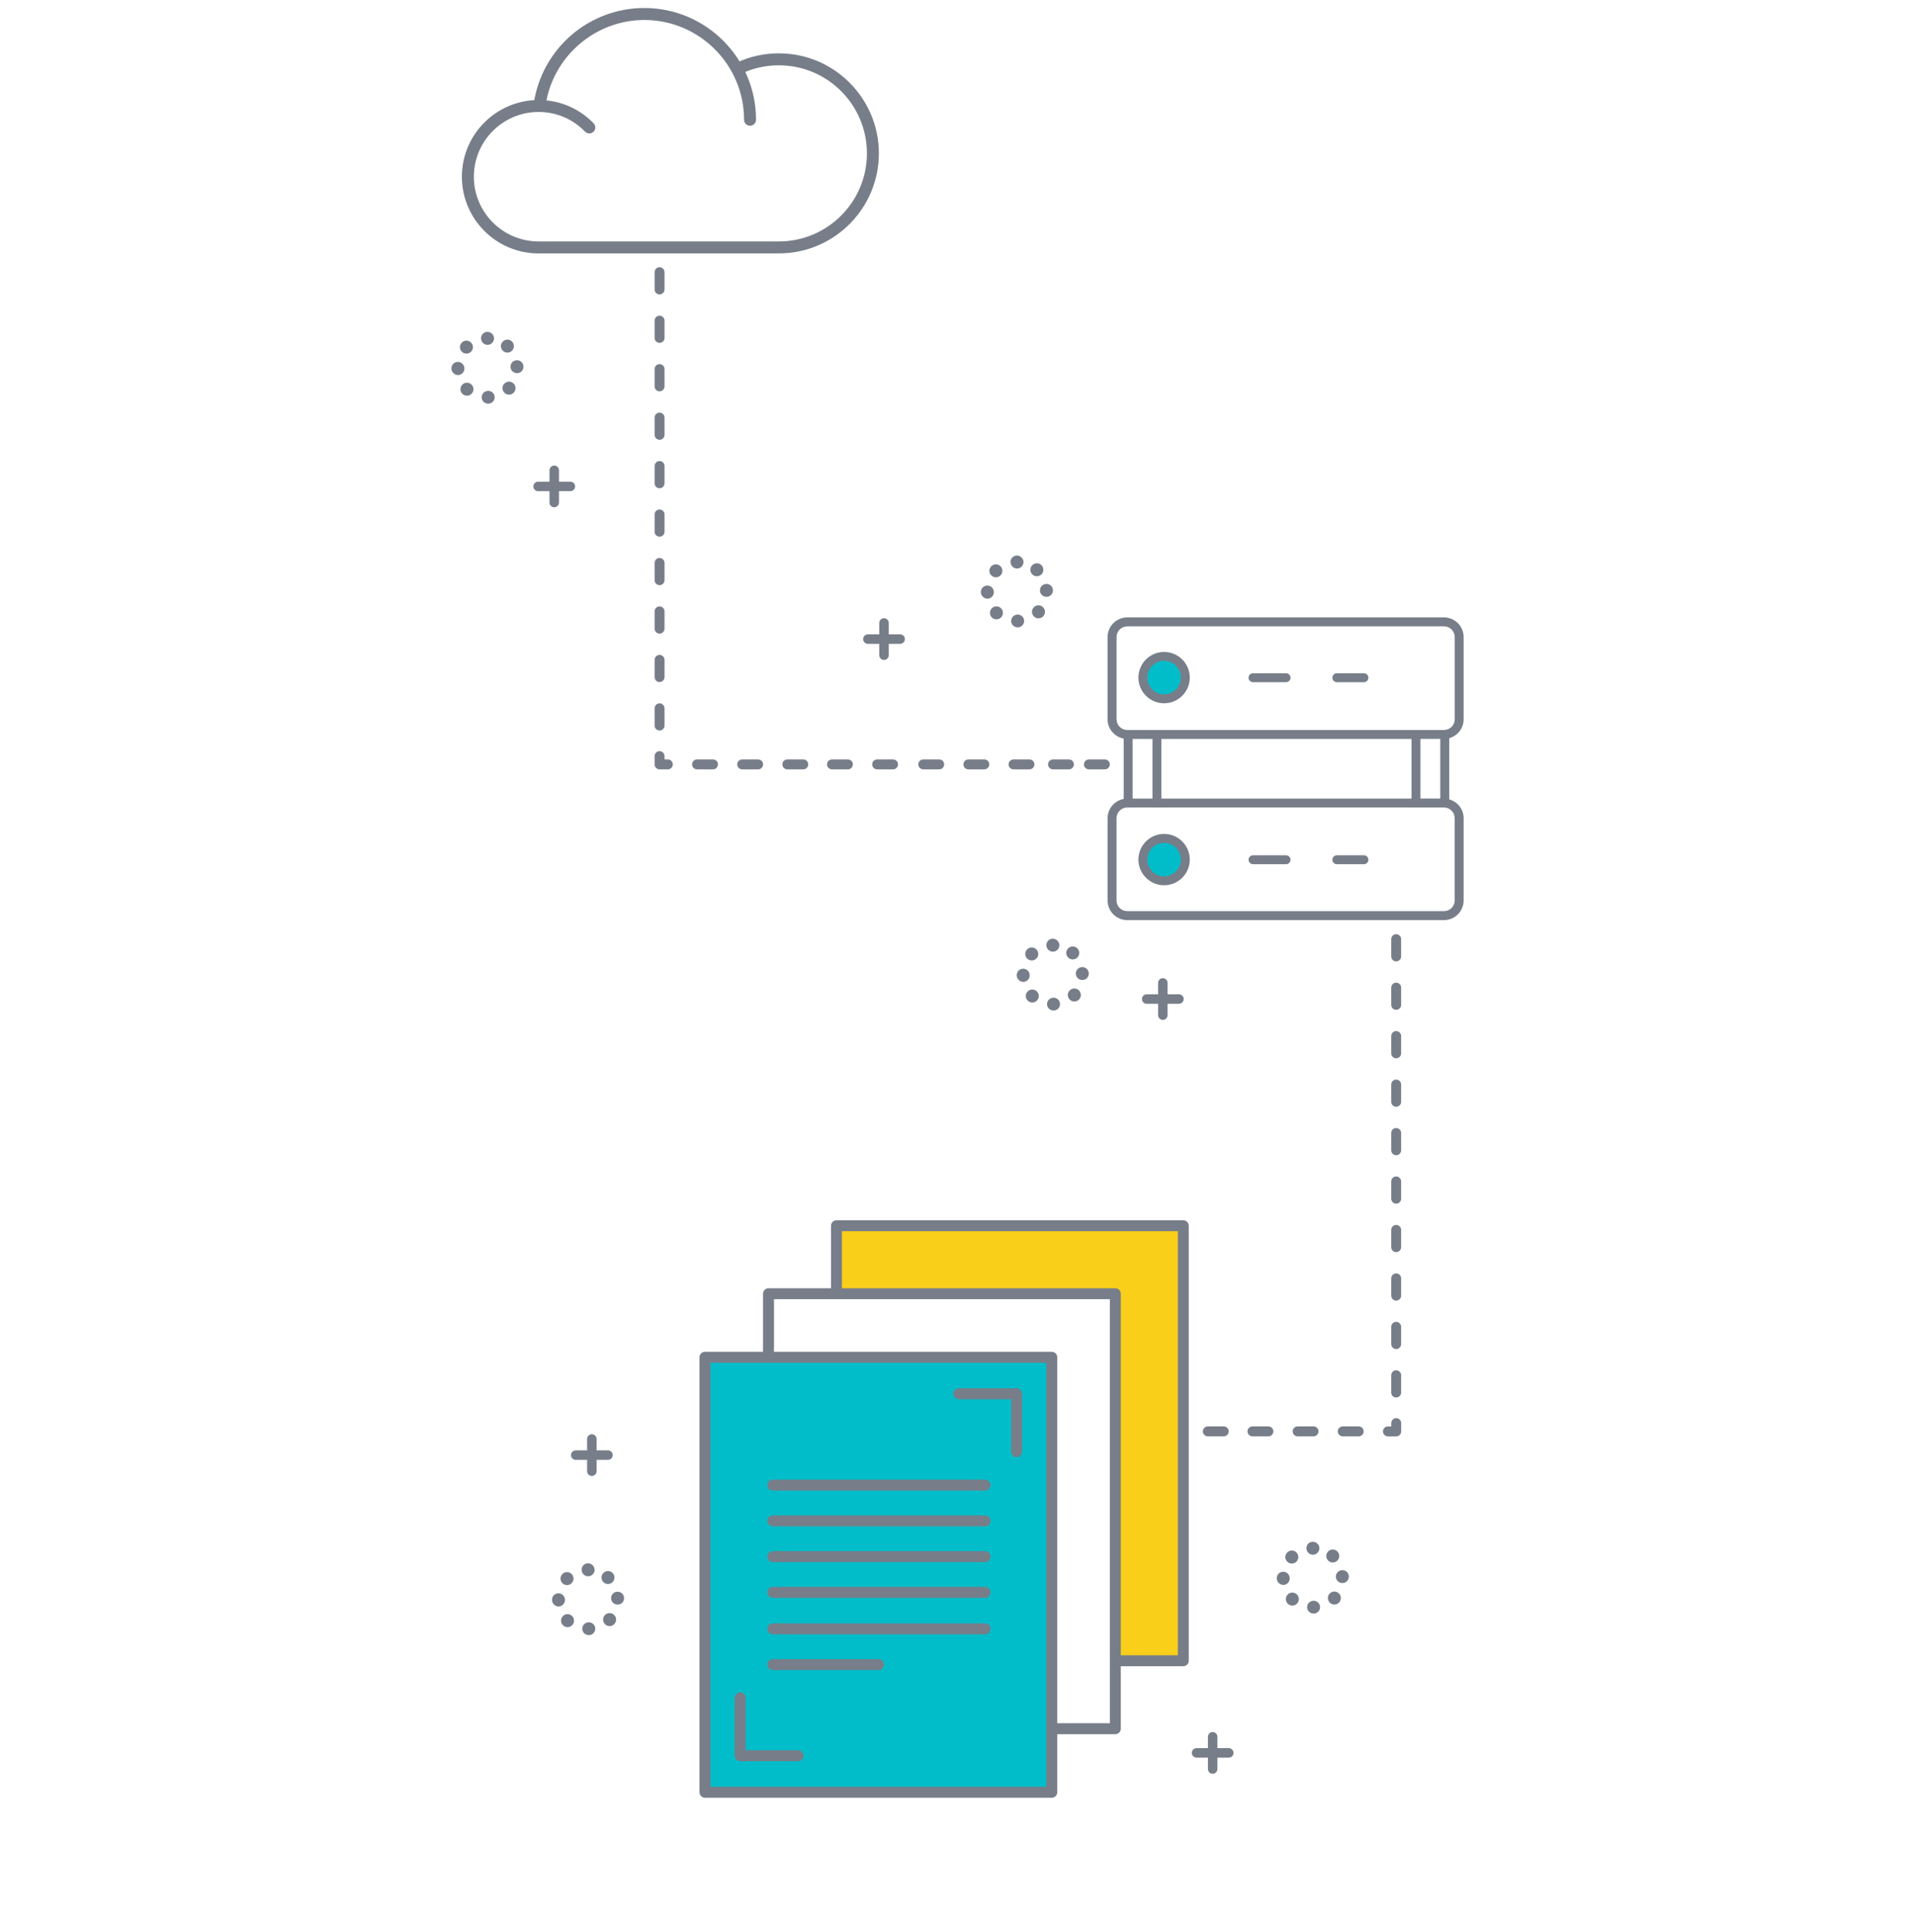 <?xml version="1.0" encoding="UTF-8"?>
<svg id="Layer_1" data-name="Layer 1" xmlns="http://www.w3.org/2000/svg" width="702" height="708.26" viewBox="0 0 702 708.26">
  <defs>
    <style>
      .cls-1 {
        fill: #777e89;
      }

      .cls-2 {
        fill: #00bdc9;
      }

      .cls-3 {
        fill: #facf1a;
      }
    </style>
  </defs>
  <path class="cls-1" d="M450.45,640.79h-4.17v-4.17c0-.96-.78-1.74-1.74-1.74s-1.74.78-1.74,1.74v4.17h-4.17c-.96,0-1.74.78-1.74,1.74s.78,1.74,1.74,1.74h4.17v4.17c0,.96.78,1.74,1.74,1.74s1.74-.78,1.74-1.74v-4.17h4.17c.96,0,1.74-.78,1.74-1.74s-.78-1.74-1.74-1.74Z"/>
  <path class="cls-1" d="M222.87,531.63h-4.17v-4.17c0-.96-.78-1.74-1.74-1.74s-1.74.78-1.74,1.74v4.17h-4.17c-.96,0-1.74.78-1.74,1.74s.78,1.74,1.74,1.74h4.17v4.17c0,.96.78,1.74,1.74,1.74s1.74-.78,1.74-1.74v-4.17h4.17c.96,0,1.74-.78,1.74-1.74s-.78-1.74-1.74-1.74Z"/>
  <path class="cls-1" d="M432.18,364.46h-4.17v-4.17c0-.96-.78-1.74-1.74-1.74s-1.74.78-1.74,1.74v4.17h-4.17c-.96,0-1.74.78-1.74,1.74s.78,1.74,1.74,1.74h4.17v4.17c0,.96.78,1.74,1.74,1.74s1.74-.78,1.74-1.74v-4.17h4.17c.96,0,1.74-.78,1.74-1.74s-.78-1.74-1.74-1.74Z"/>
  <path class="cls-1" d="M329.97,232.52h-4.17v-4.17c0-.96-.78-1.74-1.74-1.74s-1.74.78-1.74,1.74v4.17h-4.17c-.96,0-1.74.78-1.74,1.74s.78,1.74,1.74,1.74h4.17v4.17c0,.96.78,1.74,1.74,1.74s1.74-.78,1.74-1.74v-4.17h4.17c.96,0,1.74-.78,1.74-1.74s-.78-1.74-1.74-1.74Z"/>
  <path class="cls-1" d="M209.08,176.56h-4.17v-4.17c0-.96-.78-1.74-1.74-1.74s-1.74.78-1.74,1.74v4.17h-4.17c-.96,0-1.74.78-1.74,1.74s.78,1.74,1.74,1.74h4.17v4.17c0,.96.78,1.74,1.74,1.74s1.74-.78,1.74-1.74v-4.17h4.17c.96,0,1.74-.78,1.74-1.74s-.78-1.74-1.74-1.74Z"/>
  <polygon class="cls-3" points="306.64 473.22 408.86 474.22 410.18 608.75 433.76 608.75 433.76 449.32 306.64 449.32 306.64 473.22"/>
  <rect class="cls-2" x="258.44" y="497.52" width="127.13" height="159.44"/>
  <g>
    <g>
      <path class="cls-1" d="M197.44,92.9c-15.5,0-28.12-12.61-28.12-28.12s12.61-28.12,28.12-28.12c7.67,0,14.83,3.03,20.17,8.53.41.42.63.97.62,1.56,0,.59-.24,1.14-.67,1.54-.41.4-.96.62-1.53.62s-1.16-.24-1.57-.67c-4.51-4.64-10.56-7.2-17.02-7.2-13.08,0-23.73,10.64-23.73,23.73s10.64,23.73,23.73,23.73h88.08c17.8,0,32.28-14.48,32.28-32.28s-14.48-32.28-32.28-32.28c-4.8,0-9.42,1.03-13.73,3.05-.29.14-.61.21-.93.21-.85,0-1.63-.5-1.99-1.26-.25-.53-.28-1.13-.08-1.68s.6-.99,1.13-1.24c4.9-2.3,10.14-3.47,15.59-3.47,20.22,0,36.67,16.45,36.67,36.67s-16.45,36.67-36.67,36.67h-88.08Z"/>
      <path class="cls-1" d="M285.52,92.3h-88.08c-15.17,0-27.52-12.34-27.52-27.52s12.34-27.52,27.52-27.52c7.5,0,14.51,2.96,19.74,8.35.61.63.6,1.64-.03,2.25-.63.61-1.64.6-2.25-.03-4.62-4.76-10.82-7.38-17.46-7.38-13.41,0-24.33,10.91-24.33,24.33s10.91,24.33,24.33,24.33h88.08c18.13,0,32.88-14.75,32.88-32.88s-14.75-32.88-32.88-32.88c-4.89,0-9.59,1.05-13.98,3.11-.8.37-1.75.03-2.12-.76-.37-.8-.03-1.75.76-2.12,4.82-2.27,9.98-3.41,15.34-3.41,19.89,0,36.07,16.18,36.07,36.07s-16.18,36.07-36.07,36.07Z"/>
    </g>
    <g>
      <path class="cls-1" d="M274.95,46.09c-1.21,0-2.2-.98-2.2-2.2,0-20.16-16.4-36.56-36.56-36.56-18.02,0-33.57,13.42-36.17,31.22-.16,1.07-1.09,1.88-2.17,1.88-1.52-.2-2.35-1.32-2.18-2.52,1.41-9.63,6.25-18.48,13.62-24.91,7.45-6.49,17-10.07,26.9-10.07,22.58,0,40.95,18.37,40.95,40.95,0,1.21-.98,2.2-2.19,2.2Z"/>
      <path class="cls-1" d="M274.95,45.49c-.88,0-1.59-.71-1.59-1.59,0-20.49-16.67-37.16-37.16-37.16-18.32,0-34.12,13.64-36.77,31.74-.13.87-.94,1.47-1.81,1.35-.87-.13-1.47-.94-1.35-1.81,1.39-9.49,6.16-18.21,13.42-24.54,7.34-6.4,16.75-9.92,26.5-9.92,22.25,0,40.35,18.1,40.35,40.35,0,.88-.71,1.59-1.59,1.59Z"/>
    </g>
  </g>
  <g>
    <path class="cls-1" d="M385.56,658.96h-127.13c-1.11,0-2.01-.9-2.01-2.01v-159.44c0-1.11.9-2.01,2.01-2.01h127.13c1.11,0,2.01.9,2.01,2.01v159.44c0,1.11-.9,2.01-2.01,2.01ZM260.44,654.95h123.12v-155.43h-123.12v155.43Z"/>
    <path class="cls-1" d="M408.86,635.67h-21.5c-1.11,0-2.01-.9-2.01-2.01s.9-2.01,2.01-2.01h19.49v-155.43h-123.12v19.82c0,1.11-.9,2.01-2.01,2.01s-2.01-.9-2.01-2.01v-21.82c0-1.11.9-2.01,2.01-2.01h127.13c1.11,0,2.01.9,2.01,2.01v159.44c0,1.11-.9,2.01-2.01,2.01Z"/>
    <path class="cls-1" d="M433.76,610.76h-23.58c-1.11,0-2.01-.9-2.01-2.01s.9-2.01,2.01-2.01h21.58v-155.43h-123.12v21.9c0,1.11-.9,2.01-2.01,2.01s-2.01-.9-2.01-2.01v-23.91c0-1.11.9-2.01,2.01-2.01h127.13c1.11,0,2.01.9,2.01,2.01v159.44c0,1.11-.9,2.01-2.01,2.01Z"/>
    <path class="cls-1" d="M292.56,645.57h-21.23c-1.11,0-2.01-.9-2.01-2.01v-21.23c0-1.11.9-2.01,2.01-2.01s2.01.9,2.01,2.01v19.22h19.22c1.11,0,2.01.9,2.01,2.01s-.9,2.01-2.01,2.01Z"/>
    <path class="cls-1" d="M372.67,534.14c-1.11,0-2.01-.9-2.01-2.01v-19.22h-19.22c-1.11,0-2.01-.9-2.01-2.01s.9-2.01,2.01-2.01h21.23c1.11,0,2.01.9,2.01,2.01v21.23c0,1.11-.9,2.01-2.01,2.01Z"/>
    <g>
      <path class="cls-1" d="M361.1,559.49h-77.82c-1.11,0-2.01-.9-2.01-2.01s.9-2.01,2.01-2.01h77.82c1.11,0,2.01.9,2.01,2.01s-.9,2.01-2.01,2.01Z"/>
      <path class="cls-1" d="M361.1,546.39h-77.82c-1.11,0-2.01-.9-2.01-2.01s.9-2.01,2.01-2.01h77.82c1.11,0,2.01.9,2.01,2.01s-.9,2.01-2.01,2.01Z"/>
      <path class="cls-1" d="M361.1,572.59h-77.82c-1.11,0-2.01-.9-2.01-2.01s.9-2.01,2.01-2.01h77.82c1.11,0,2.01.9,2.01,2.01s-.9,2.01-2.01,2.01Z"/>
      <path class="cls-1" d="M361.1,585.69h-77.82c-1.11,0-2.01-.9-2.01-2.01s.9-2.01,2.01-2.01h77.82c1.11,0,2.01.9,2.01,2.01s-.9,2.01-2.01,2.01Z"/>
      <path class="cls-1" d="M361.1,599.07h-77.82c-1.11,0-2.01-.9-2.01-2.01s.9-2.01,2.01-2.01h77.82c1.11,0,2.01.9,2.01,2.01s-.9,2.01-2.01,2.01Z"/>
      <path class="cls-1" d="M322.06,612.17h-38.77c-1.11,0-2.01-.9-2.01-2.01s.9-2.01,2.01-2.01h38.77c1.11,0,2.01.9,2.01,2.01s-.9,2.01-2.01,2.01Z"/>
    </g>
  </g>
  <circle class="cls-2" cx="426.1" cy="248.37" r="7.77" transform="translate(-45.67 104.54) rotate(-13.28)"/>
  <circle class="cls-2" cx="426.1" cy="315.08" r="7.77" transform="translate(-98 393.58) rotate(-45)"/>
  <path class="cls-1" d="M213.45,597.08c-.03-1.32,1.01-2.38,2.32-2.42h0c1.32-.03,2.41.97,2.44,2.29h0c.03,1.32-1.01,2.4-2.32,2.4h-.06c-1.29,0-2.35-.97-2.38-2.27ZM206.39,595.76c-.95-.91-.97-2.42-.06-3.37h0c.91-.95,2.42-.97,3.37-.06h0c.95.91.98,2.42.06,3.37h0c-.47.48-1.09.73-1.72.73h0c-.6,0-1.19-.22-1.65-.67ZM221.83,595.4c-.96-.9-1.01-2.41-.1-3.37h0c.9-.96,2.41-1.01,3.37-.1h0c.96.9,1.01,2.41.1,3.37h0c-.47.5-1.1.75-1.74.75h0c-.58,0-1.17-.21-1.63-.65ZM202.35,586.48h0c-.02-1.43,1.04-2.43,2.35-2.45h0c1.32-.02,2.4,1.07,2.41,2.39h0c.02,1.32-1.04,2.44-2.35,2.44h-.03c-1.3,0-2.37-1.19-2.38-2.38ZM224.01,585.89h0c-.05-1.32.98-2.4,2.29-2.45h0c1.32-.05,2.42.95,2.47,2.27h0c.05,1.32-.98,2.45-2.29,2.45h-.09c-1.28,0-2.33-.97-2.38-2.26ZM206.18,580.33c-.94-.92-.95-2.43-.02-3.37h0c.92-.94,2.43-.95,3.37-.02h0c.94.93.95,2.44.02,3.37h0c-.47.47-1.08.71-1.7.71h0c-.61,0-1.21-.23-1.67-.69ZM221.27,580.01c-.97-.89-1.04-2.4-.15-3.37h0c.89-.97,2.4-1.03,3.36-.15h0c.97.89,1.04,2.4.15,3.37h0c-.47.51-1.11.77-1.76.77h0c-.58,0-1.15-.21-1.61-.63ZM213.21,575.41c0-1.32.98-2.38,2.41-2.38h0c1.19,0,2.36,1.07,2.36,2.38h0c0,1.32-1.07,2.38-2.38,2.38h0c-1.32,0-2.38-1.07-2.38-2.38Z"/>
  <path class="cls-1" d="M479.15,589.18c-.03-1.32,1.01-2.38,2.32-2.42h0c1.32-.03,2.41.97,2.44,2.29h0c.03,1.32-1.01,2.4-2.32,2.4h-.06c-1.29,0-2.35-.97-2.38-2.27ZM472.09,587.86c-.95-.91-.97-2.42-.06-3.37h0c.91-.95,2.42-.97,3.37-.06h0c.95.91.98,2.42.06,3.37h0c-.47.48-1.09.73-1.72.73h0c-.6,0-1.19-.22-1.65-.67ZM487.52,587.5c-.96-.9-1.01-2.41-.1-3.37h0c.9-.96,2.41-1.01,3.37-.1h0c.96.9,1.01,2.41.1,3.37h0c-.47.5-1.1.75-1.74.75h0c-.58,0-1.17-.21-1.63-.65ZM468.04,578.58h0c-.02-1.43,1.04-2.43,2.35-2.45h0c1.32-.02,2.4,1.07,2.41,2.39h0c.02,1.32-1.04,2.44-2.35,2.44h-.03c-1.3,0-2.37-1.19-2.38-2.38ZM489.7,577.99h0c-.05-1.32.98-2.4,2.29-2.45h0c1.32-.05,2.42.95,2.47,2.27h0c.05,1.32-.98,2.45-2.29,2.45h-.09c-1.28,0-2.33-.97-2.38-2.26ZM471.88,572.43c-.94-.92-.95-2.43-.02-3.37h0c.92-.94,2.43-.95,3.37-.02h0c.94.93.95,2.44.02,3.37h0c-.47.47-1.08.71-1.7.71h0c-.61,0-1.21-.23-1.67-.69ZM486.96,572.11c-.97-.89-1.04-2.4-.15-3.37h0c.89-.97,2.4-1.03,3.36-.15h0c.97.89,1.04,2.4.15,3.37h0c-.47.51-1.11.77-1.76.77h0c-.58,0-1.15-.21-1.61-.63ZM478.9,567.51c0-1.32.98-2.38,2.41-2.38h0c1.19,0,2.36,1.07,2.36,2.38h0c0,1.32-1.07,2.38-2.38,2.38h0c-1.32,0-2.38-1.07-2.38-2.38Z"/>
  <path class="cls-1" d="M383.82,368.13c-.03-1.32,1.01-2.38,2.32-2.42h0c1.32-.03,2.41.97,2.44,2.29h0c.03,1.32-1.01,2.4-2.32,2.4h-.06c-1.29,0-2.35-.97-2.38-2.27ZM376.76,366.81c-.95-.91-.97-2.42-.06-3.37h0c.91-.95,2.42-.97,3.37-.06h0c.95.91.98,2.42.06,3.37h0c-.47.48-1.09.73-1.72.73h0c-.6,0-1.19-.22-1.65-.67ZM392.19,366.45c-.96-.9-1.01-2.41-.1-3.37h0c.9-.96,2.41-1.01,3.37-.1h0c.96.9,1.01,2.41.1,3.37h0c-.47.5-1.1.75-1.74.75h0c-.58,0-1.17-.21-1.63-.65ZM372.71,357.53h0c-.02-1.43,1.04-2.43,2.35-2.45h0c1.32-.02,2.4,1.07,2.41,2.39h0c.02,1.32-1.04,2.44-2.35,2.44h-.03c-1.3,0-2.37-1.19-2.38-2.38ZM394.37,356.94h0c-.05-1.32.98-2.4,2.29-2.45h0c1.32-.05,2.42.95,2.47,2.27h0c.05,1.32-.98,2.45-2.29,2.45h-.09c-1.28,0-2.33-.97-2.38-2.26ZM376.55,351.37c-.94-.92-.95-2.43-.02-3.37h0c.92-.94,2.43-.95,3.37-.02h0c.94.93.95,2.44.02,3.37h0c-.47.47-1.08.71-1.7.71h0c-.61,0-1.21-.23-1.67-.69ZM391.64,351.06c-.97-.89-1.04-2.4-.15-3.37h0c.89-.97,2.4-1.03,3.36-.15h0c.97.89,1.04,2.4.15,3.37h0c-.47.51-1.11.77-1.76.77h0c-.58,0-1.15-.21-1.61-.63ZM383.57,346.46c0-1.32.98-2.38,2.41-2.38h0c1.19,0,2.36,1.07,2.36,2.38h0c0,1.32-1.07,2.38-2.38,2.38h0c-1.32,0-2.38-1.07-2.38-2.38Z"/>
  <path class="cls-1" d="M370.67,227.68c-.03-1.32,1.01-2.38,2.32-2.42h0c1.32-.03,2.41.97,2.44,2.29h0c.03,1.32-1.01,2.4-2.32,2.4h-.06c-1.29,0-2.35-.97-2.38-2.27ZM363.62,226.36c-.95-.91-.97-2.42-.06-3.37h0c.91-.95,2.42-.97,3.37-.06h0c.95.91.98,2.42.06,3.37h0c-.47.48-1.09.73-1.72.73h0c-.6,0-1.19-.22-1.65-.67ZM379.05,226c-.96-.9-1.01-2.41-.1-3.37h0c.9-.96,2.41-1.01,3.37-.1h0c.96.9,1.01,2.41.1,3.37h0c-.47.5-1.1.75-1.74.75h0c-.58,0-1.17-.21-1.63-.65ZM359.57,217.08h0c-.02-1.43,1.04-2.43,2.35-2.45h0c1.32-.02,2.4,1.07,2.41,2.39h0c.02,1.32-1.04,2.44-2.35,2.44h-.03c-1.3,0-2.37-1.19-2.38-2.38ZM381.23,216.49h0c-.05-1.32.98-2.4,2.29-2.45h0c1.32-.05,2.42.95,2.47,2.27h0c.05,1.32-.98,2.45-2.29,2.45h-.09c-1.28,0-2.33-.97-2.38-2.26ZM363.4,210.93c-.94-.92-.95-2.43-.02-3.37h0c.92-.94,2.43-.95,3.37-.02h0c.94.93.95,2.44.02,3.37h0c-.47.47-1.08.71-1.7.71h0c-.61,0-1.21-.23-1.67-.69ZM378.49,210.61c-.97-.89-1.04-2.4-.15-3.37h0c.89-.97,2.4-1.03,3.36-.15h0c.97.89,1.04,2.4.15,3.37h0c-.47.51-1.11.77-1.76.77h0c-.58,0-1.15-.21-1.61-.63ZM370.43,206.01c0-1.32.98-2.38,2.41-2.38h0c1.19,0,2.36,1.07,2.36,2.38h0c0,1.32-1.07,2.38-2.38,2.38h0c-1.32,0-2.38-1.07-2.38-2.38Z"/>
  <path class="cls-1" d="M176.58,145.69c-.03-1.32,1.01-2.38,2.32-2.42h0c1.32-.03,2.41.97,2.44,2.29h0c.03,1.32-1.01,2.4-2.32,2.4h-.06c-1.29,0-2.35-.97-2.38-2.27ZM169.52,144.38c-.95-.91-.97-2.42-.06-3.37h0c.91-.95,2.42-.97,3.37-.06h0c.95.91.98,2.42.06,3.37h0c-.47.48-1.09.73-1.72.73h0c-.6,0-1.19-.22-1.65-.67ZM184.96,144.01c-.96-.9-1.01-2.41-.1-3.37h0c.9-.96,2.41-1.01,3.37-.1h0c.96.9,1.01,2.41.1,3.37h0c-.47.5-1.1.75-1.74.75h0c-.58,0-1.17-.21-1.63-.65ZM165.48,135.1h0c-.02-1.43,1.04-2.43,2.35-2.45h0c1.32-.02,2.4,1.07,2.41,2.39h0c.02,1.32-1.04,2.44-2.35,2.44h-.03c-1.3,0-2.37-1.19-2.38-2.38ZM187.14,134.5h0c-.05-1.32.98-2.4,2.29-2.45h0c1.32-.05,2.42.95,2.47,2.27h0c.05,1.32-.98,2.45-2.29,2.45h-.09c-1.28,0-2.33-.97-2.38-2.26ZM169.31,128.94c-.94-.92-.95-2.43-.02-3.37h0c.92-.94,2.43-.95,3.37-.02h0c.94.93.95,2.44.02,3.37h0c-.47.47-1.08.71-1.7.71h0c-.61,0-1.21-.23-1.67-.69ZM184.4,128.63c-.97-.89-1.04-2.4-.15-3.37h0c.89-.97,2.4-1.03,3.36-.15h0c.97.89,1.04,2.4.15,3.37h0c-.47.51-1.11.77-1.76.77h0c-.58,0-1.15-.21-1.61-.63ZM176.34,124.02c0-1.32.98-2.38,2.41-2.38h0c1.19,0,2.36,1.07,2.36,2.38h0c0,1.32-1.07,2.38-2.38,2.38h0c-1.32,0-2.38-1.07-2.38-2.38Z"/>
  <g>
    <path class="cls-1" d="M536.54,263.66v-30.15c0-3.97-3.23-7.2-7.2-7.2h-116.12c-3.97,0-7.2,3.23-7.2,7.2v30.15c0,3.52,2.55,6.45,5.9,7.07v22.12c-3.35.62-5.9,3.54-5.9,7.07v30.15c0,3.97,3.23,7.2,7.2,7.2h116.12c3.97,0,7.2-3.23,7.2-7.2v-30.15c0-3.3-2.24-6.06-5.28-6.9v-22.44c3.03-.85,5.28-3.61,5.28-6.91ZM520.71,292.71v-21.86h7.27v21.86h-7.27ZM422.47,270.86v21.86h-7.27v-21.86h7.27ZM425.75,270.86h91.68v21.86h-91.68v-21.86ZM409.31,263.66v-30.15c0-2.16,1.76-3.92,3.92-3.92h116.12c2.16,0,3.92,1.76,3.92,3.92v30.15c0,2.16-1.76,3.92-3.92,3.92h-116.12c-2.16,0-3.92-1.76-3.92-3.92ZM533.26,299.91v30.15c0,2.16-1.76,3.92-3.92,3.92h-116.12c-2.16,0-3.92-1.76-3.92-3.92v-30.15c0-2.16,1.76-3.92,3.92-3.92h116.12c2.16,0,3.92,1.76,3.92,3.92Z"/>
    <path class="cls-1" d="M426.73,257.79c5.19,0,9.42-4.22,9.42-9.41s-4.23-9.41-9.42-9.41-9.41,4.22-9.41,9.41,4.22,9.41,9.41,9.41ZM426.73,242.24c3.38,0,6.13,2.75,6.13,6.13s-2.75,6.13-6.13,6.13-6.13-2.75-6.13-6.13,2.75-6.13,6.13-6.13Z"/>
    <path class="cls-1" d="M426.73,305.67c-5.19,0-9.41,4.22-9.41,9.41s4.22,9.41,9.41,9.41,9.42-4.22,9.42-9.41-4.23-9.41-9.42-9.41ZM426.73,321.22c-3.38,0-6.13-2.75-6.13-6.13s2.75-6.13,6.13-6.13,6.13,2.75,6.13,6.13-2.75,6.13-6.13,6.13Z"/>
    <path class="cls-1" d="M459.33,250.06h12.11c.9,0,1.64-.74,1.64-1.64s-.74-1.64-1.64-1.64h-12.11c-.9,0-1.64.74-1.64,1.64s.74,1.64,1.64,1.64Z"/>
    <path class="cls-1" d="M490.06,250.06h9.93c.91,0,1.64-.74,1.64-1.64s-.74-1.64-1.64-1.64h-9.93c-.91,0-1.64.74-1.64,1.64s.74,1.64,1.64,1.64Z"/>
    <path class="cls-1" d="M471.44,313.5h-12.11c-.9,0-1.64.74-1.64,1.64s.74,1.64,1.64,1.64h12.11c.9,0,1.64-.74,1.64-1.64s-.74-1.64-1.64-1.64Z"/>
    <path class="cls-1" d="M499.99,313.5h-9.93c-.91,0-1.64.74-1.64,1.64s.74,1.64,1.64,1.64h9.93c.91,0,1.64-.74,1.64-1.64s-.74-1.64-1.64-1.64Z"/>
  </g>
  <g>
    <path class="cls-1" d="M241.78,267.78c-1.01,0-1.82-.82-1.82-1.82v-6.33c0-1.01.82-1.82,1.82-1.82s1.82.82,1.82,1.82v6.33c0,1.01-.82,1.82-1.82,1.82ZM241.78,250.02c-1.01,0-1.82-.82-1.82-1.82v-6.33c0-1.01.82-1.82,1.82-1.82s1.82.82,1.82,1.82v6.33c0,1.01-.82,1.82-1.82,1.82ZM241.78,232.25c-1.01,0-1.82-.82-1.82-1.82v-6.33c0-1.01.82-1.82,1.82-1.82s1.82.82,1.82,1.82v6.33c0,1.01-.82,1.82-1.82,1.82ZM241.78,214.49c-1.01,0-1.82-.82-1.82-1.82v-6.33c0-1.01.82-1.82,1.82-1.82s1.82.82,1.82,1.82v6.33c0,1.01-.82,1.82-1.82,1.82ZM241.78,196.73c-1.01,0-1.82-.82-1.82-1.82v-6.33c0-1.01.82-1.82,1.82-1.82s1.82.82,1.82,1.82v6.33c0,1.01-.82,1.82-1.82,1.82ZM241.78,178.97c-1.01,0-1.82-.82-1.82-1.82v-6.33c0-1.01.82-1.82,1.82-1.82s1.82.82,1.82,1.82v6.33c0,1.01-.82,1.82-1.82,1.82ZM241.78,161.21c-1.01,0-1.82-.82-1.82-1.82v-6.33c0-1.01.82-1.82,1.82-1.82s1.82.82,1.82,1.82v6.33c0,1.01-.82,1.82-1.82,1.82ZM241.78,143.44c-1.01,0-1.82-.82-1.82-1.82v-6.33c0-1.01.82-1.82,1.82-1.82s1.82.82,1.82,1.82v6.33c0,1.01-.82,1.82-1.82,1.82ZM241.78,125.68c-1.01,0-1.82-.82-1.82-1.82v-6.33c0-1.01.82-1.82,1.82-1.82s1.82.82,1.82,1.82v6.33c0,1.01-.82,1.82-1.82,1.82ZM241.78,107.92c-1.01,0-1.82-.82-1.82-1.82v-6.33c0-1.01.82-1.82,1.82-1.82s1.82.82,1.82,1.82v6.33c0,1.01-.82,1.82-1.82,1.82Z"/>
    <path class="cls-1" d="M244.82,282.01h-3.04c-1.01,0-1.82-.82-1.82-1.82v-3.04c0-1.01.82-1.82,1.82-1.82s1.82.82,1.82,1.82v1.22h1.22c1.01,0,1.82.82,1.82,1.82s-.82,1.82-1.82,1.82Z"/>
    <path class="cls-1" d="M294.46,282.01h-5.84c-1.01,0-1.82-.82-1.82-1.82s.82-1.82,1.82-1.82h5.84c1.01,0,1.82.82,1.82,1.82s-.82,1.82-1.82,1.82ZM277.91,282.01h-5.84c-1.01,0-1.82-.82-1.82-1.82s.82-1.82,1.82-1.82h5.84c1.01,0,1.82.82,1.82,1.82s-.82,1.82-1.82,1.82ZM261.37,282.01h-5.84c-1.01,0-1.82-.82-1.82-1.82s.82-1.82,1.82-1.82h5.84c1.01,0,1.82.82,1.82,1.82s-.82,1.82-1.82,1.82Z"/>
    <path class="cls-1" d="M327.38,282.01h-5.84c-1.01,0-1.82-.82-1.82-1.82s.82-1.82,1.82-1.82h5.84c1.01,0,1.82.82,1.82,1.82s-.82,1.82-1.82,1.82ZM310.83,282.01h-5.84c-1.01,0-1.82-.82-1.82-1.82s.82-1.82,1.82-1.82h5.84c1.01,0,1.82.82,1.82,1.82s-.82,1.82-1.82,1.82Z"/>
    <path class="cls-1" d="M377.38,282.01h-5.84c-1.01,0-1.82-.82-1.82-1.82s.82-1.82,1.82-1.82h5.84c1.01,0,1.82.82,1.82,1.82s-.82,1.82-1.82,1.82ZM391.85,282.01h-5.84c-1.01,0-1.82-.82-1.82-1.82s.82-1.82,1.82-1.82h5.84c1.01,0,1.82.82,1.82,1.82s-.82,1.82-1.82,1.82ZM405.01,282.01h-5.84c-1.01,0-1.82-.82-1.82-1.82s.82-1.82,1.82-1.82h5.84c1.01,0,1.82.82,1.82,1.82s-.82,1.82-1.82,1.82ZM360.83,282.01h-5.84c-1.01,0-1.82-.82-1.82-1.82s.82-1.82,1.82-1.82h5.84c1.01,0,1.82.82,1.82,1.82s-.82,1.82-1.82,1.82ZM344.29,282.01h-5.84c-1.01,0-1.82-.82-1.82-1.82s.82-1.82,1.82-1.82h5.84c1.01,0,1.82.82,1.82,1.82s-.82,1.82-1.82,1.82Z"/>
  </g>
  <g>
    <path class="cls-1" d="M509.99,510.44v-6.33c0-1.01.82-1.82,1.82-1.82s1.82.82,1.82,1.82v6.33c0,1.01-.82,1.82-1.82,1.82s-1.82-.82-1.82-1.82ZM509.99,492.68v-6.33c0-1.01.82-1.82,1.82-1.82s1.82.82,1.82,1.82v6.33c0,1.01-.82,1.82-1.82,1.82s-1.82-.82-1.82-1.82ZM509.99,474.92v-6.33c0-1.01.82-1.82,1.82-1.82s1.82.82,1.82,1.82v6.33c0,1.01-.82,1.82-1.82,1.82s-1.82-.82-1.82-1.82ZM509.99,457.15v-6.33c0-1.01.82-1.82,1.82-1.82s1.82.82,1.82,1.82v6.33c0,1.01-.82,1.82-1.82,1.82s-1.82-.82-1.82-1.82ZM509.99,439.39v-6.33c0-1.01.82-1.82,1.82-1.82s1.82.82,1.82,1.82v6.33c0,1.01-.82,1.82-1.82,1.82s-1.82-.82-1.82-1.82ZM509.99,421.63v-6.33c0-1.01.82-1.82,1.82-1.82s1.82.82,1.82,1.82v6.33c0,1.01-.82,1.82-1.82,1.82s-1.82-.82-1.82-1.82ZM509.99,403.87v-6.33c0-1.01.82-1.82,1.82-1.82s1.82.82,1.82,1.82v6.33c0,1.01-.82,1.82-1.82,1.82s-1.82-.82-1.82-1.82ZM509.99,386.1v-6.33c0-1.01.82-1.82,1.82-1.82s1.82.82,1.82,1.82v6.33c0,1.01-.82,1.82-1.82,1.82s-1.82-.82-1.82-1.82ZM509.99,368.34v-6.33c0-1.01.82-1.82,1.82-1.82s1.82.82,1.82,1.82v6.33c0,1.01-.82,1.82-1.82,1.82s-1.82-.82-1.82-1.82ZM509.99,350.58v-6.33c0-1.01.82-1.82,1.82-1.82s1.82.82,1.82,1.82v6.33c0,1.01-.82,1.82-1.82,1.82s-1.82-.82-1.82-1.82Z"/>
    <path class="cls-1" d="M508.78,526.5h3.04c1.01,0,1.82-.82,1.82-1.82v-3.04c0-1.01-.82-1.82-1.82-1.82s-1.82.82-1.82,1.82v1.22h-1.22c-1.01,0-1.82.82-1.82,1.82s.82,1.82,1.82,1.82Z"/>
    <path class="cls-1" d="M457.31,524.67c0-1.01.82-1.82,1.82-1.82h5.84c1.01,0,1.82.82,1.82,1.82s-.82,1.82-1.82,1.82h-5.84c-1.01,0-1.82-.82-1.82-1.82ZM473.86,524.67c0-1.01.82-1.82,1.82-1.82h5.84c1.01,0,1.82.82,1.82,1.82s-.82,1.82-1.82,1.82h-5.84c-1.01,0-1.82-.82-1.82-1.82ZM490.41,524.67c0-1.01.82-1.82,1.82-1.82h5.84c1.01,0,1.82.82,1.82,1.82s-.82,1.82-1.82,1.82h-5.84c-1.01,0-1.82-.82-1.82-1.82Z"/>
    <path class="cls-1" d="M440.94,524.67c0-1.01.82-1.82,1.82-1.82h5.84c1.01,0,1.82.82,1.82,1.82s-.82,1.82-1.82,1.82h-5.84c-1.01,0-1.82-.82-1.82-1.82Z"/>
  </g>
</svg>